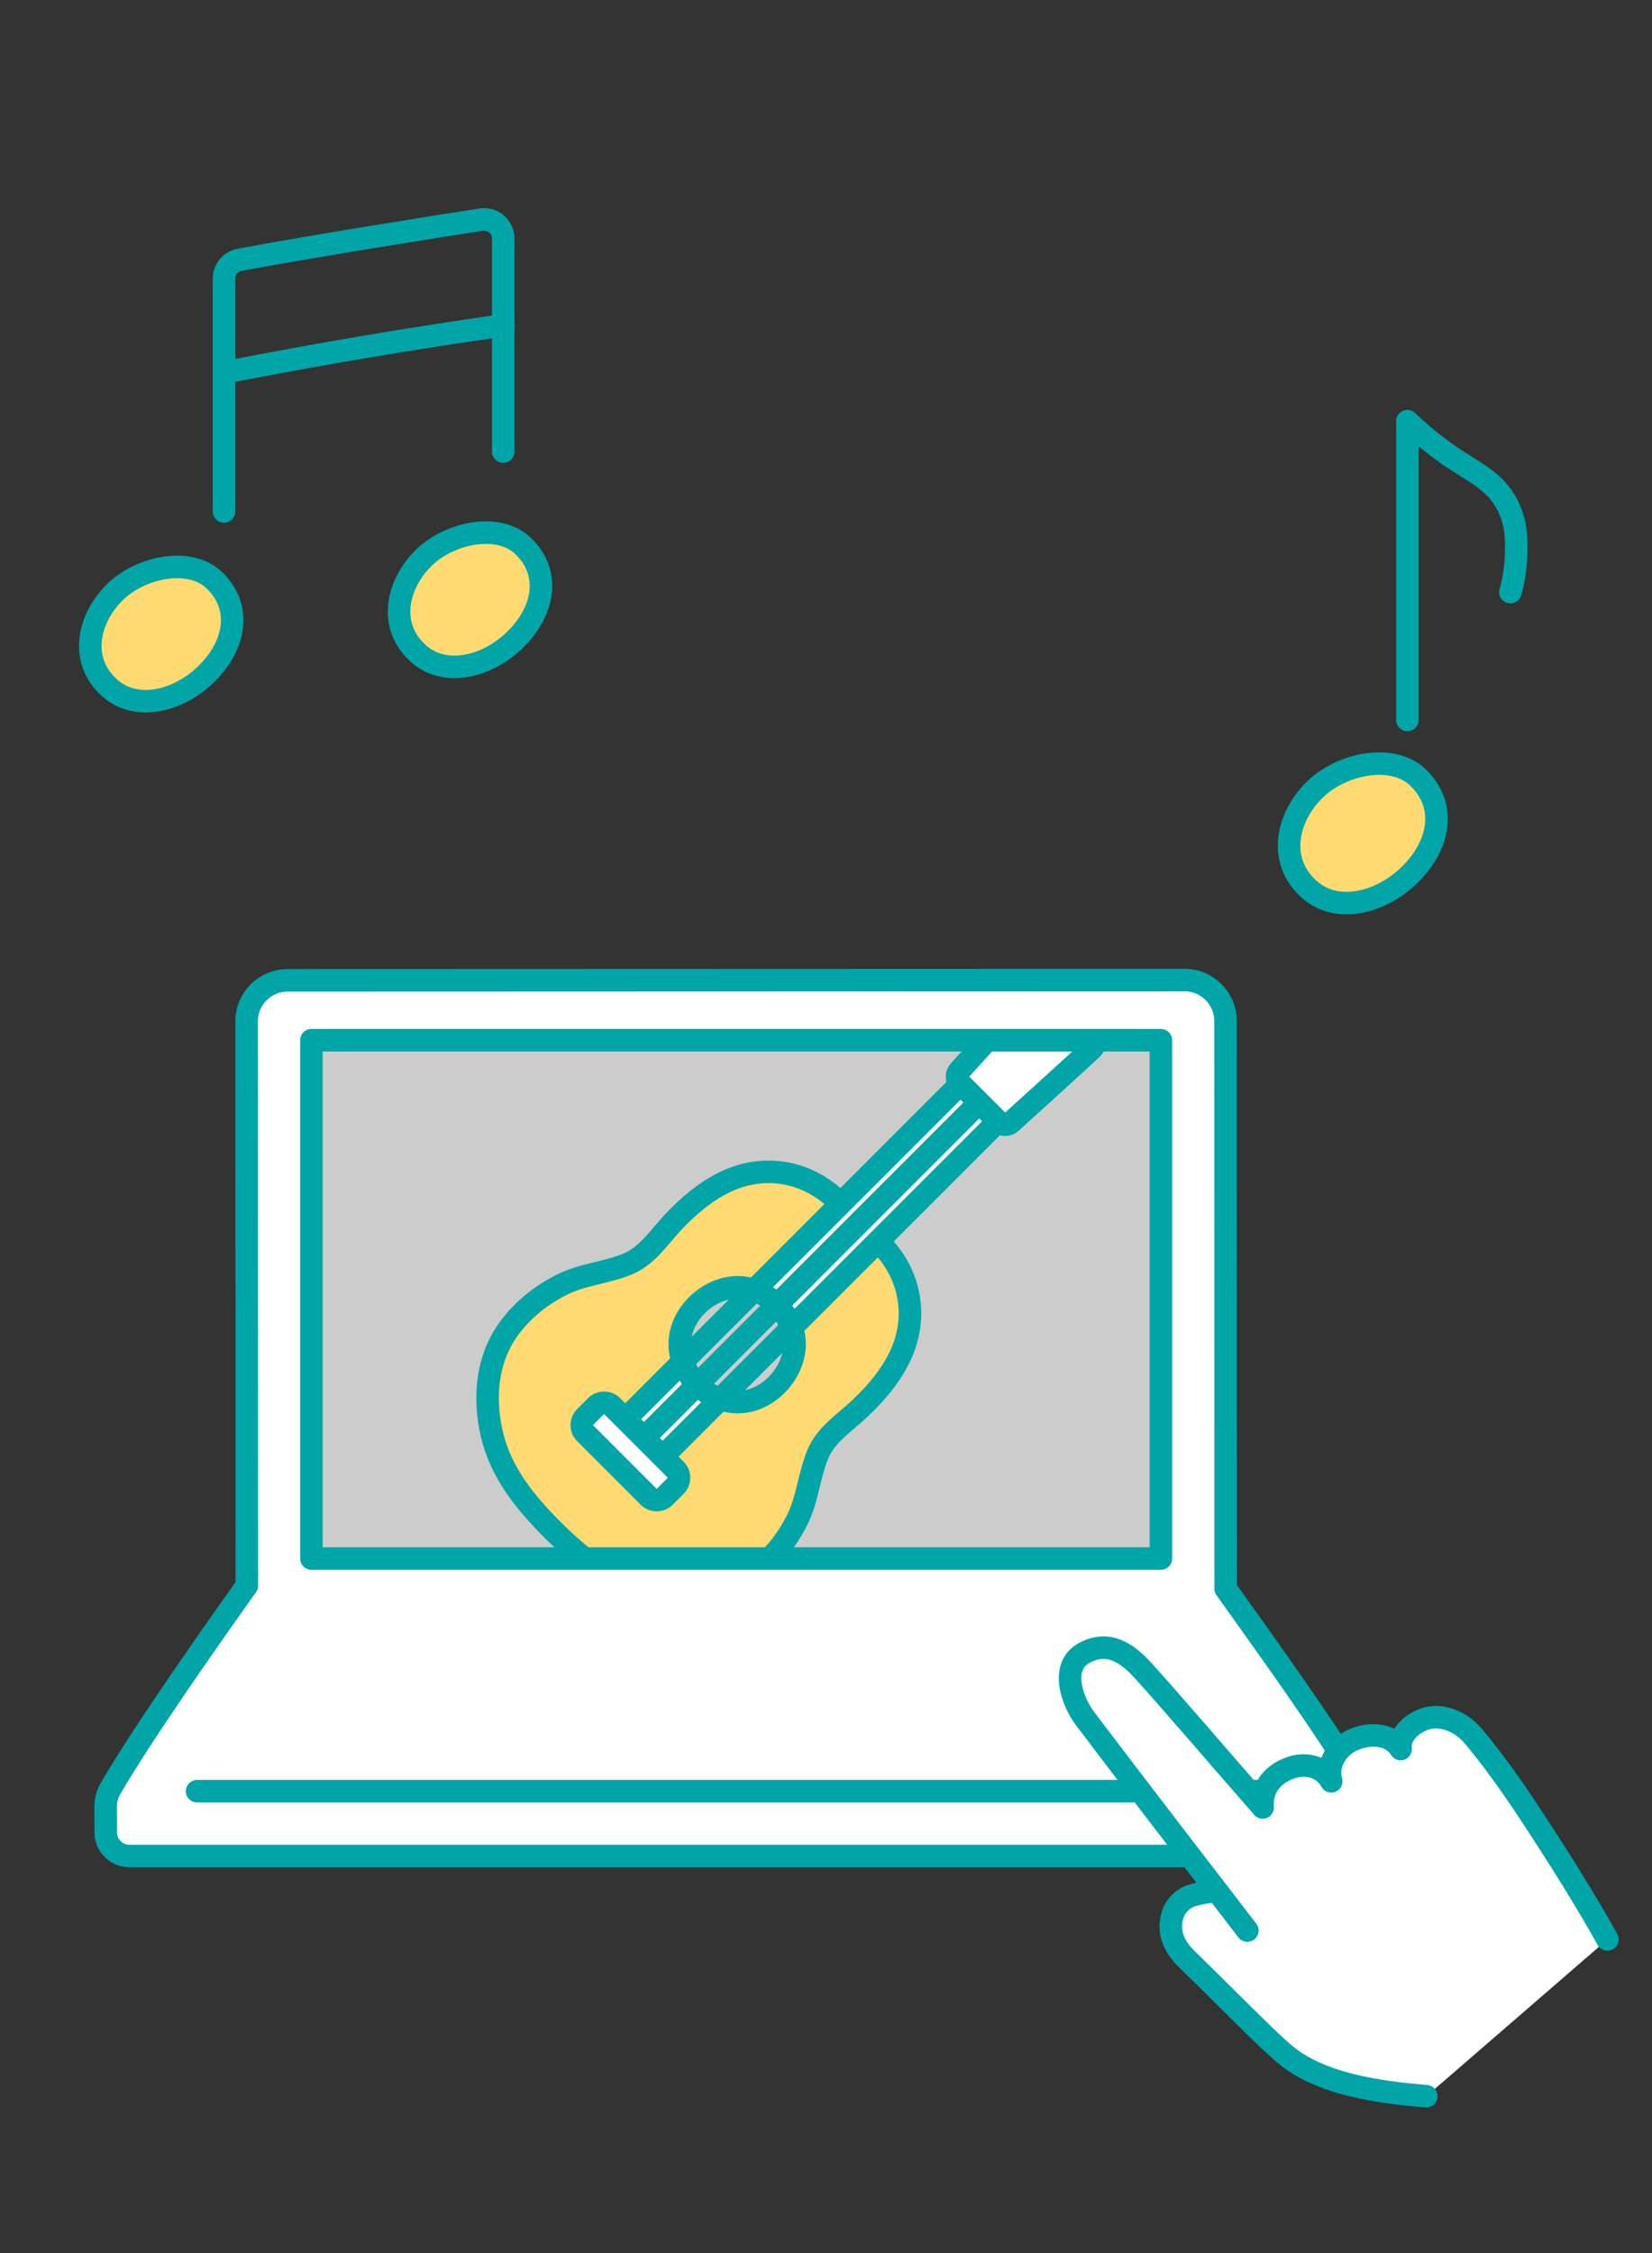 <?xml version="1.0" encoding="UTF-8"?>
<svg id="_レイヤー_2" data-name="レイヤー 2" xmlns="http://www.w3.org/2000/svg" width="110" height="150" xmlns:xlink="http://www.w3.org/1999/xlink" viewBox="0 0 110 150">
  <rect x="0" y="0" width="110" height="150" fill="#333333" stroke="none"/>
  <defs>
    <clipPath id="clippath">
      <rect x="20.736" y="69.253" width="56.561" height="34.509" fill="#cccccd" stroke="#00a5a8" stroke-linecap="round" stroke-linejoin="round" stroke-width="1.5"/>
    </clipPath>
  </defs>
  <g id="_テキスト" data-name="テキスト">
    <g>
      <g>
        <g>
          <path d="M90.66,119.044c-2.263-3.865-6.892-10.246-9.049-13.277-.004-10.687-.009-27.463-.008-37.791,0-1.507-1.222-2.728-2.729-2.728-13.931.005-47.975.017-59.724.02-1.507,0-2.727,1.22-2.727,2.727.003,7.699.008,19.761.011,28.86.001,3.47.003,6.509.004,8.712-2.127,2.986-6.774,9.568-9.062,13.475-.226.386-.342.825-.342,1.272,0,2.389.009-.761.009,1.674,0,.872.707,1.578,1.579,1.578,10.408,0,69.149,0,80.479,0,1.044,0,1.894-.847,1.894-1.891,0-.493.008-.97.008-1.365,0-.446-.116-.881-.341-1.267Z" fill="#fff"/>
          <path d="M16.434,96.855c-.004-9.1-.008-21.161-.011-28.86,0-1.507,1.22-2.727,2.727-2.727,11.749-.003,45.793-.015,59.724-.02,1.507,0,2.729,1.22,2.729,2.728,0,10.329.004,27.104.008,37.791,2.157,3.032,6.786,9.412,9.049,13.277.226.385.341.82.341,1.267,0,.395-.008.872-.008,1.365,0,1.044-.85,1.891-1.894,1.891-11.33,0-70.071,0-80.479,0-.872,0-1.579-.706-1.579-1.578,0-2.435-.009.715-.009-1.674,0-.447.117-.886.342-1.272,2.288-3.907,6.935-10.489,9.062-13.475,0-2.203-.002-5.242-.004-8.712Z" fill="none" stroke="#00a5a8" stroke-linecap="round" stroke-linejoin="round" stroke-width="1.5"/>
          <line x1="84.456" y1="119.252" x2="13.123" y2="119.252" fill="none" stroke="#00a5a8" stroke-linecap="round" stroke-linejoin="round" stroke-width="1.5"/>
        </g>
        <g>
          <path d="M107.033,129.123c-.72-1.304-2.071-3.618-4.058-6.686-1.36-2.1-2.927-4.531-4.861-6.837-.995-1.186-2.357-1.471-3.263-1.147-.842.301-1.7,1.045-1.588,1.992-.61-1.005-2.041-1.132-3.21-.588s-1.713,1.756-1.41,2.738c-.487-.947-1.651-1.274-2.718-.896-1.363.483-1.941,1.536-1.85,2.627-2.047-2.317-6.069-7.025-7.954-9.097-1.107-1.216-2.345-2.026-3.913-1.186-1.67.894-.812,3.242.028,4.356,2.419,3.207,6.336,8.306,8.801,11.509-.018.001-.026.002-.026.002-.65.051-1.01.111-1.568.266-.48.133-1.137.538-1.374,1.352-.331,1.141.128,2.104.98,2.932,2.789,2.708,5.071,5.078,6.424,6.244,2.439,2.104,6.458,2.598,9.499,2.859" fill="#fff"/>
          <path d="M83.055,128.528c-1.29-1.677-7.481-9.706-10.82-14.132-.84-1.114-1.698-3.462-.028-4.356,1.568-.839,2.806-.03,3.913,1.186,1.868,2.053,5.835,6.695,7.899,9.034" fill="none" stroke="#00a5a8" stroke-linecap="round" stroke-linejoin="round" stroke-width="1.5"/>
          <path d="M81.009,125.907c-.65.051-1.01.111-1.568.266-.48.133-1.137.538-1.374,1.352-.331,1.141.128,2.104.98,2.932,2.789,2.708,5.071,5.078,6.424,6.244,2.439,2.104,6.458,2.598,9.499,2.859" fill="none" stroke="#00a5a8" stroke-linecap="round" stroke-linejoin="round" stroke-width="1.5"/>
          <path d="M84.074,120.332c-.095-1.094.483-2.151,1.849-2.635,1.067-.378,2.232-.05,2.718.896-.302-.982.242-2.194,1.41-2.738s2.6-.417,3.21.588c-.112-.947.746-1.691,1.588-1.992.906-.323,2.269-.039,3.263,1.147,1.934,2.307,3.501,4.737,4.861,6.837,1.987,3.068,3.337,5.383,4.058,6.686" fill="none" stroke="#00a5a8" stroke-linecap="round" stroke-linejoin="round" stroke-width="1.5"/>
        </g>
      </g>
      <g>
        <rect x="20.736" y="69.253" width="56.561" height="34.509" fill="#cccccd"/>
        <g clip-path="url(#clippath)">
          <g>
            <path d="M55.817,79.992c-2.006-2.006-4.879-2.544-7.454-1.337-1.358.636-2.521,1.629-3.542,2.713-.935.992-1.721,2.245-3.029,2.785-1.423.587-2.983.681-4.373,1.374-1.442.719-2.745,1.774-3.661,3.107-1.273,1.853-1.518,4.156-1.111,6.359.49,2.65,1.964,4.677,4.127,6.84,2.164,2.163,4.191,3.637,6.841,4.127,2.204.407,4.506.162,6.359-1.111,1.333-.916,2.388-2.219,3.107-3.661.693-1.39.787-2.95,1.374-4.373.54-1.308,1.793-2.095,2.785-3.029,1.084-1.022,2.077-2.185,2.713-3.542,1.206-2.576.669-5.448-1.337-7.454" fill="#ffd971"/>
            <path d="M41.702,94.558c-.025-.025-.049-.049-.074-.074,2.723-2.723,5.447-5.447,8.17-8.17.866-.866,1.733-1.733,2.599-2.599,3.852-3.852,7.705-7.705,11.556-11.559.656.656,1.843,1.843,2.496,2.496-3.853,3.852-7.705,7.705-11.558,11.557-.866.866-1.733,1.733-2.599,2.599-2.723,2.723-5.447,5.447-8.169,8.171-.748-.748-1.664-1.664-2.421-2.421Z" fill="#fff"/>
            <path d="M55.817,79.992c-2.006-2.006-4.879-2.544-7.454-1.337-1.358.636-2.521,1.629-3.542,2.713-.935.992-1.721,2.245-3.029,2.785-1.423.587-2.983.681-4.373,1.374-1.442.719-2.745,1.774-3.661,3.107-1.273,1.853-1.518,4.156-1.111,6.359.49,2.65,1.964,4.677,4.127,6.84,2.164,2.163,4.191,3.637,6.841,4.127,2.204.407,4.506.162,6.359-1.111,1.333-.916,2.388-2.219,3.107-3.661.693-1.39.787-2.95,1.374-4.373.54-1.308,1.793-2.095,2.785-3.029,1.084-1.022,2.077-2.185,2.713-3.542,1.206-2.576.669-5.448-1.337-7.454" fill="none" stroke="#00a5a8" stroke-linecap="round" stroke-linejoin="round" stroke-width="1.5"/>
            <path d="M46.424,92.182c-.796-.796-1.253-1.913-1.145-3.021.182-1.87,2.031-3.498,3.91-3.458.987.021,1.863.495,2.542,1.174.685.685,1.153,1.555,1.174,2.542.04,1.878-1.588,3.728-3.458,3.91-1.109.108-2.236-.36-3.022-1.146Z" fill="#cccccd" stroke="#00a5a8" stroke-linecap="round" stroke-linejoin="round" stroke-width="1.5"/>
            <path d="M67.053,74.048c-4.054,4.054-8.107,8.107-12.161,12.161-.866.866-1.733,1.733-2.599,2.599-2.919,2.919-5.838,5.838-8.758,8.758" fill="none" stroke="#00a5a8" stroke-linecap="round" stroke-linejoin="round" stroke-width="1.5"/>
            <path d="M65.806,72.801c-4.054,4.054-8.107,8.107-12.161,12.161l-2.599,2.599c-2.919,2.919-5.838,5.838-8.758,8.758" fill="none" stroke="#00a5a8" stroke-linecap="round" stroke-linejoin="round" stroke-width="1.5"/>
            <path d="M64.559,71.554c-4.054,4.054-8.107,8.107-12.161,12.161-.866.866-1.733,1.733-2.599,2.599-2.919,2.919-5.838,5.838-8.758,8.758" fill="none" stroke="#00a5a8" stroke-linecap="round" stroke-linejoin="round" stroke-width="1.5"/>
            <path d="M69.195,65.463s3.836,3.836,3.946,3.946c-1.374,1.296-4.179,3.822-6.236,5.697-.145-.145-3.182-3.182-3.405-3.405.253-.277,4.712-5.192,5.695-6.239Z" fill="#fff"/>
            <path d="M69.626,65.894c.76.76,2.328,2.328,3.087,3.087.236.236.229.618-.015.844-1.366,1.27-3.584,3.272-5.378,4.904-.232.211-.588.203-.81-.019-.656-.656-1.952-1.952-2.613-2.613-.222-.222-.23-.578-.019-.81,1.004-1.105,3.692-4.063,4.902-5.376.226-.246.61-.253.846-.017Z" fill="none" stroke="#00a5a8" stroke-linecap="round" stroke-linejoin="round" stroke-width="1.5"/>
            <path d="M44.988,98.924l-.72.72c-.298.298-.782.298-1.081,0l-4.225-4.225c-.298-.298-.298-.782,0-1.081l.72-.72c.298-.298.781-.3,1.079-.001,1.018,1.018,3.203,3.203,4.227,4.227.298.298.298.781,0,1.08Z" fill="#fff"/>
            <path d="M44.988,98.924l-.72.72c-.298.298-.782.298-1.081,0l-4.225-4.225c-.298-.298-.298-.782,0-1.081l.72-.72c.298-.298.781-.3,1.079-.001,1.018,1.018,3.203,3.203,4.227,4.227.298.298.298.781,0,1.08Z" fill="none" stroke="#00a5a8" stroke-linecap="round" stroke-linejoin="round" stroke-width="1.5"/>
          </g>
        </g>
        <rect x="20.736" y="69.253" width="56.561" height="34.509" fill="none" stroke="#00a5a8" stroke-linecap="round" stroke-linejoin="round" stroke-width="1.5"/>
      </g>
    </g>
    <g>
      <path d="M93.715,28.05c1.068,1.007,2.201,1.916,3.427,2.7.746.477,1.524.913,2.187,1.511,1.052.949,1.574,2.268,1.624,3.684.039,1.106-.04,2.325-.382,3.476" fill="none" stroke="#00a5a8" stroke-linecap="round" stroke-linejoin="round" stroke-width="1.5"/>
      <path d="M87.191,59.223c-2.224-1.966-1.457-4.961.456-6.745,1.782-1.661,5.111-2.335,6.783-.707,1.993,1.94,1.402,4.651-.73,6.626-1.835,1.699-4.657,2.453-6.509.826Z" fill="#ffda71" stroke="#00a5a8" stroke-linecap="round" stroke-linejoin="round" stroke-width="1.5"/>
      <path d="M93.715,28.05v19.883" fill="none" stroke="#00a5a8" stroke-linecap="round" stroke-linejoin="round" stroke-width="1.5"/>
    </g>
    <g>
      <path d="M14.916,34.051v-15.499c0-.615.434-1.142,1.038-1.255,4.971-.925,12.83-2.17,16.084-2.676.774-.12,1.47.477,1.47,1.26,0,3.273,0,10.966,0,14.181" fill="none" stroke="#00a5a8" stroke-linecap="round" stroke-linejoin="round" stroke-width="1.5"/>
      <path d="M33.51,21.661c-6.212.881-12.393,1.935-18.554,3.135" fill="none" stroke="#00a5a8" stroke-linecap="round" stroke-linejoin="round" stroke-width="1.5"/>
      <path d="M7.319,45.814c-2.14-1.892-1.403-4.775.438-6.491,1.715-1.599,4.919-2.247,6.529-.68,1.918,1.867,1.349,4.477-.703,6.377-1.766,1.635-4.482,2.361-6.264.795Z" fill="#ffda71" stroke="#00a5a8" stroke-linecap="round" stroke-linejoin="round" stroke-width="1.5"/>
      <path d="M27.879,43.531c-2.14-1.892-1.403-4.775.438-6.491,1.715-1.599,4.919-2.247,6.529-.68,1.918,1.867,1.349,4.477-.703,6.377-1.766,1.635-4.482,2.361-6.264.795Z" fill="#ffda71" stroke="#00a5a8" stroke-linecap="round" stroke-linejoin="round" stroke-width="1.5"/>
    </g>
    <rect width="110" height="150" fill="none"/>
  </g>
</svg>
